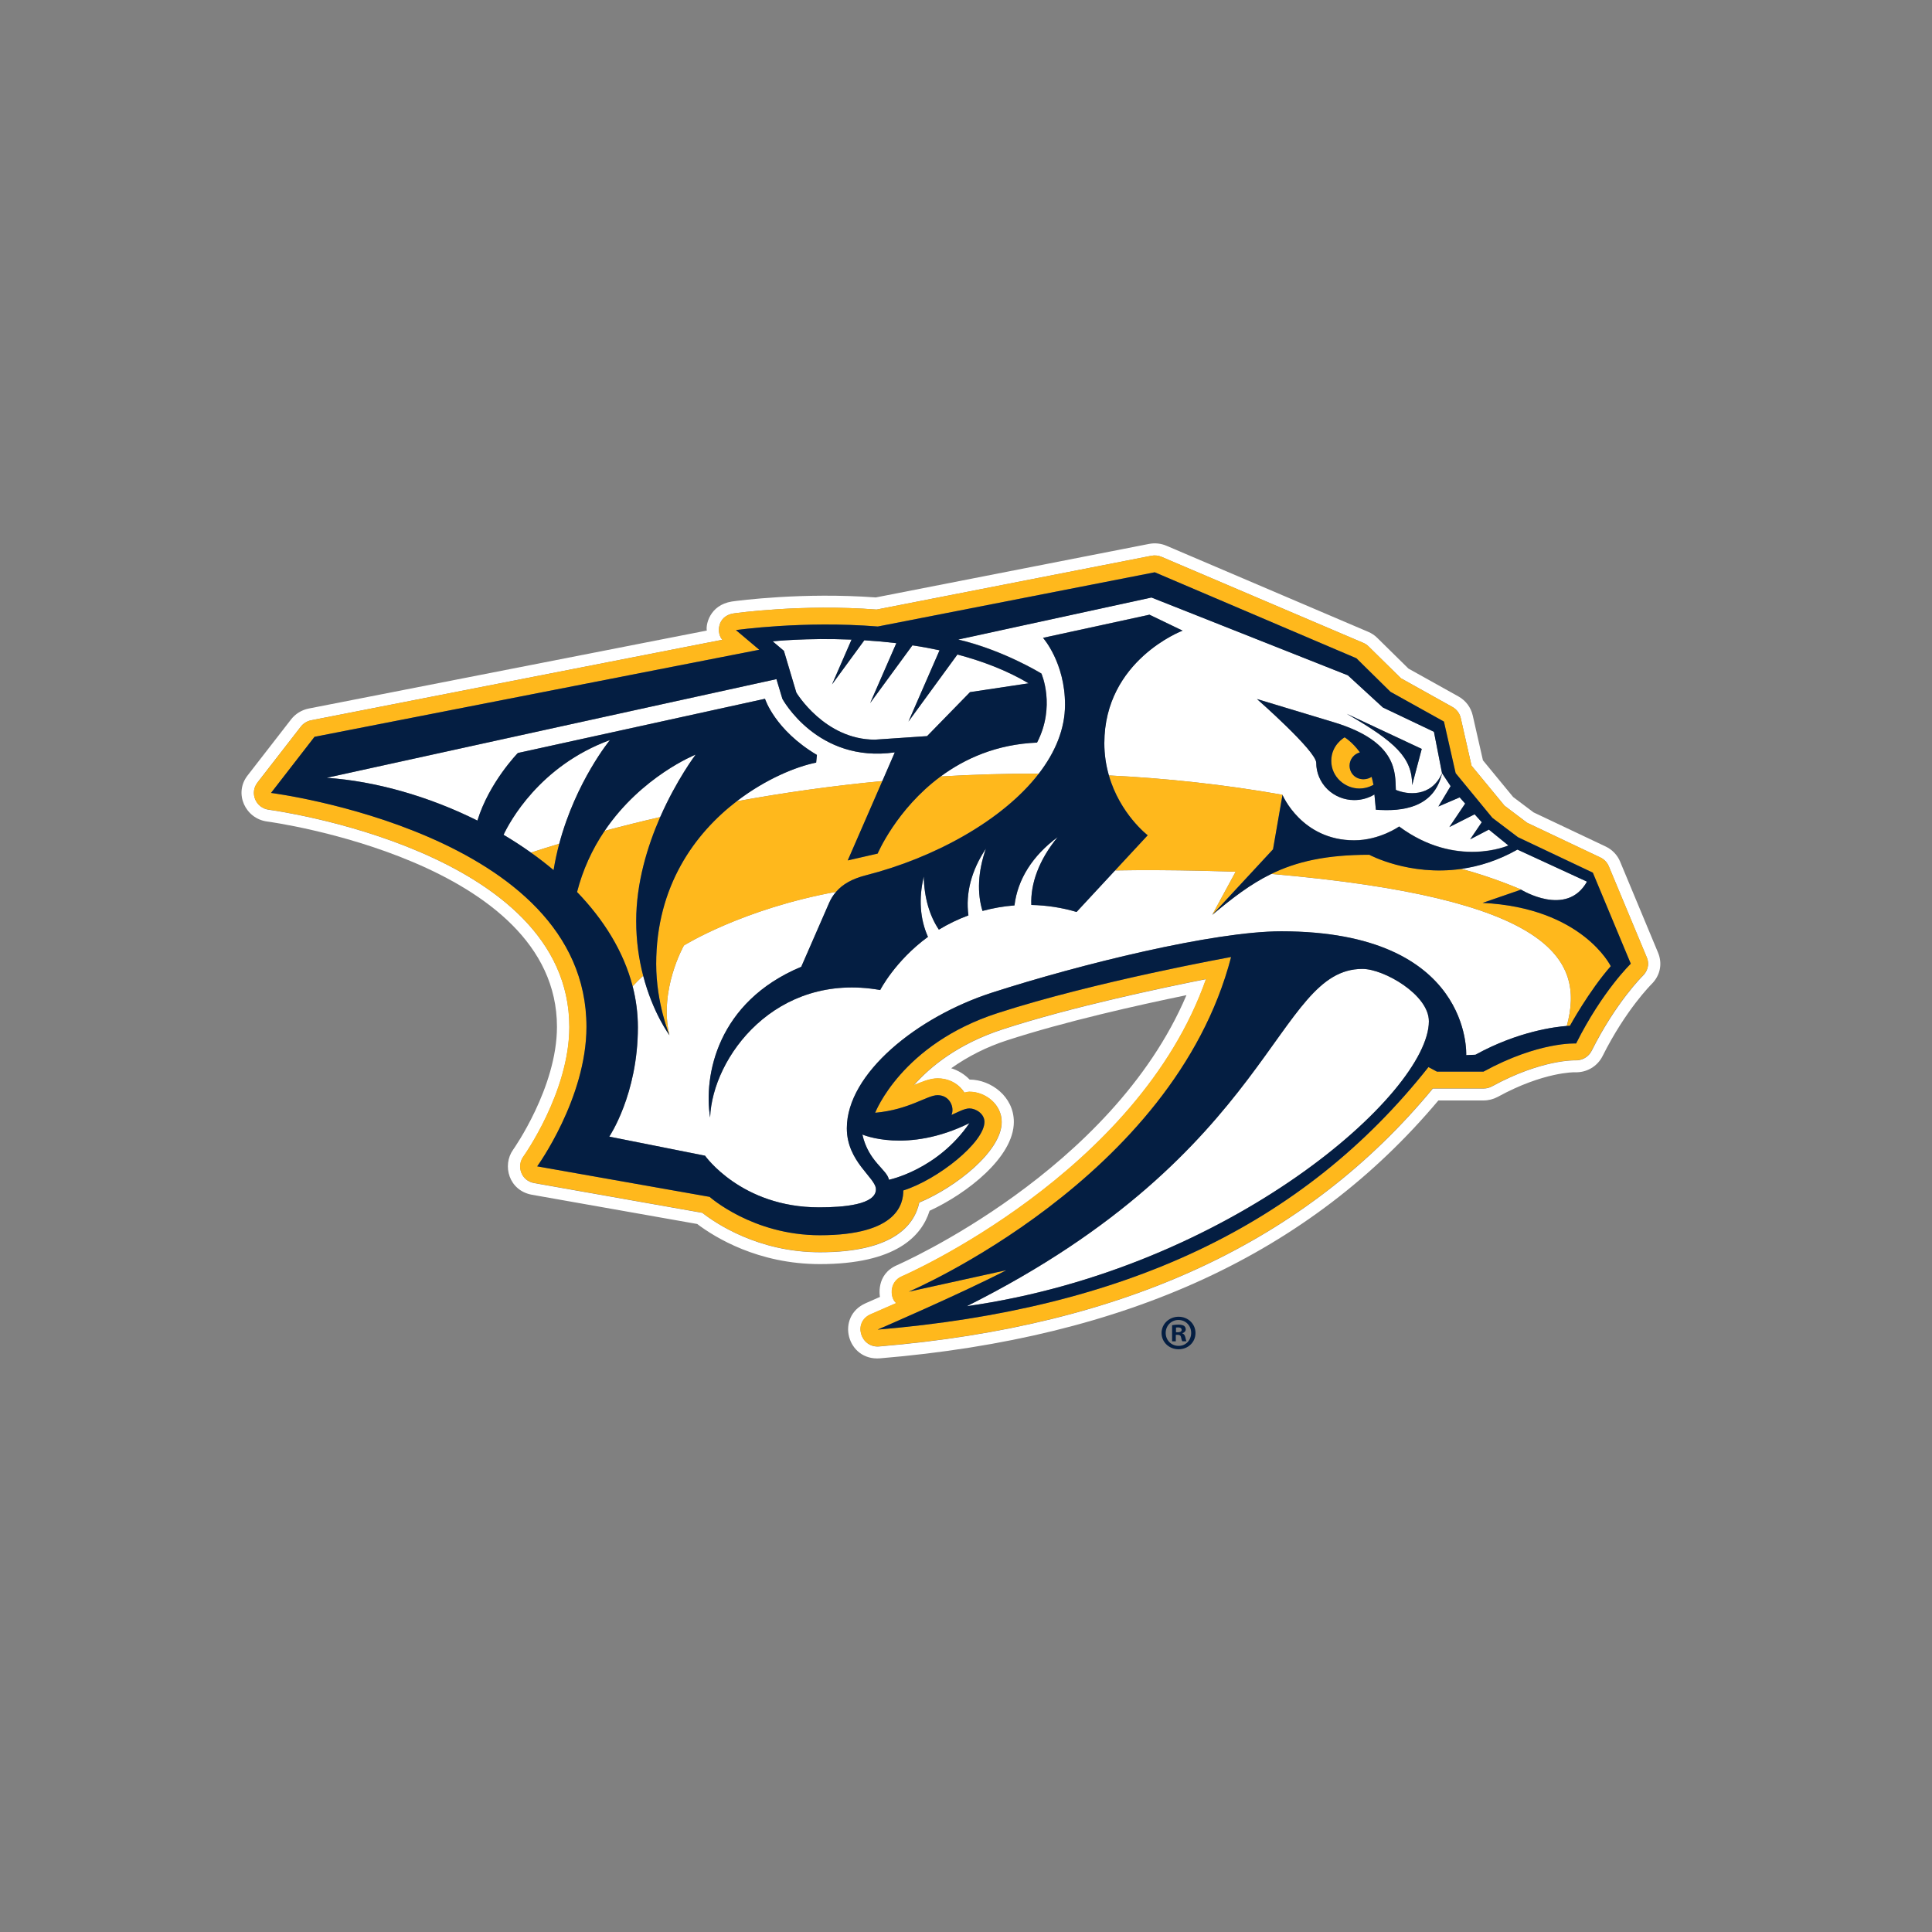 <svg width="64" height="64" viewBox="0 0 64 64" fill="none" xmlns="http://www.w3.org/2000/svg">
<rect x="0" y="0" width="64" height="64" fill="#808080" stroke="none"/>
<path d="M8.851 27.214C8.947 27.225 18.45 28.525 18.45 34.014C18.45 36.027 17.012 38.066 16.998 38.085C16.627 38.604 16.856 39.441 17.623 39.578L23.095 40.546C23.684 40.991 25.113 41.875 27.16 41.875C29.665 41.875 30.529 40.957 30.794 40.108C32.012 39.549 33.585 38.339 33.585 37.164C33.585 36.326 32.829 35.766 32.12 35.762C31.952 35.588 31.743 35.459 31.51 35.387C32.071 34.989 32.692 34.678 33.35 34.465C35.273 33.839 37.687 33.298 39.303 32.966C36.823 38.802 29.788 41.877 29.716 41.91C28.997 42.219 29.15 42.962 29.15 42.962L28.678 43.17C27.673 43.612 28.055 45.088 29.156 44.996C37.348 44.312 43.397 41.516 47.648 36.454H49.143C49.308 36.454 49.47 36.413 49.615 36.335C51.133 35.503 52.156 35.52 52.166 35.52C52.355 35.529 52.543 35.483 52.706 35.389C52.869 35.294 53.001 35.155 53.085 34.988C53.86 33.441 54.699 32.613 54.707 32.603C55.012 32.304 55.069 31.906 54.926 31.56L53.668 28.541C53.578 28.323 53.407 28.145 53.19 28.042L50.801 26.911L50.125 26.402L49.124 25.186L48.785 23.696C48.755 23.566 48.698 23.443 48.617 23.335C48.536 23.228 48.433 23.138 48.315 23.072L46.657 22.148L45.623 21.13C45.537 21.044 45.435 20.977 45.321 20.929L38.643 18.08C38.461 18.001 38.258 17.98 38.063 18.018L29.011 19.791C26.599 19.614 24.48 19.893 24.243 19.926C23.5 20.047 23.377 20.705 23.414 20.888C22.593 21.049 10.228 23.471 10.228 23.471C9.995 23.517 9.787 23.645 9.643 23.83L8.201 25.689C7.737 26.284 8.13 27.121 8.851 27.214H8.851ZM8.524 25.928L9.966 24.07C10.05 23.962 10.171 23.888 10.307 23.86L23.93 21.193C23.738 21.003 23.739 20.411 24.298 20.321C24.39 20.308 26.56 20.004 29.04 20.192L38.142 18.41C38.256 18.388 38.374 18.401 38.481 18.447L45.159 21.295C45.225 21.323 45.284 21.362 45.335 21.412L46.408 22.468L48.114 23.419C48.184 23.458 48.244 23.51 48.291 23.573C48.338 23.636 48.371 23.708 48.389 23.784L48.747 25.364L49.839 26.689L50.587 27.254L53.014 28.405C53.141 28.465 53.241 28.569 53.294 28.697L54.552 31.714C54.664 31.981 54.546 32.203 54.425 32.323C54.417 32.331 53.539 33.191 52.724 34.816C52.674 34.913 52.596 34.994 52.501 35.049C52.405 35.104 52.295 35.131 52.184 35.127C52.174 35.127 51.069 35.09 49.425 35.989C49.341 36.035 49.245 36.06 49.147 36.06H47.467C43.288 41.122 37.286 43.922 29.127 44.604C28.504 44.656 28.247 43.798 28.849 43.538L29.695 43.168C29.505 43.049 29.423 42.478 29.883 42.282C29.965 42.248 37.696 38.87 39.954 32.436C38.469 32.73 35.503 33.356 33.229 34.095C31.754 34.574 30.831 35.322 30.273 35.953C30.5 35.859 30.792 35.726 31.062 35.726C31.691 35.726 31.95 36.197 31.95 36.197C32.007 36.187 32.06 36.168 32.117 36.168C32.632 36.168 33.184 36.571 33.184 37.172C33.184 38.136 31.662 39.333 30.454 39.838C30.295 40.579 29.605 41.484 27.165 41.484C25.104 41.484 23.687 40.508 23.266 40.178L17.7 39.193C17.252 39.114 17.119 38.624 17.336 38.321C17.352 38.3 18.862 36.178 18.862 34.021C18.862 28.162 9.009 26.838 8.908 26.825C8.462 26.763 8.27 26.26 8.525 25.93" fill="white"/>
<path d="M23.043 24.998C23.043 24.998 21.257 25.709 20.029 27.523C20.64 27.36 21.254 27.208 21.87 27.066C22.416 25.821 23.043 24.998 23.043 24.998H23.043ZM50.389 29.469C50.389 29.469 51.897 30.406 52.573 29.204L50.267 28.14C49.623 28.506 48.99 28.697 48.404 28.779C49.517 29.081 50.389 29.469 50.389 29.469" fill="white"/>
<path d="M17.155 24.944L25.34 23.148C25.34 23.148 25.663 24.18 27.059 25.007L27.036 25.261C26.387 25.39 25.371 25.799 24.401 26.544C26 26.251 27.611 26.028 29.23 25.874L29.643 24.923C27.075 25.292 25.919 23.15 25.919 23.15L25.721 22.497L10.822 25.766C12.43 25.875 14.201 26.377 15.817 27.183C16.201 25.923 17.155 24.944 17.155 24.944H17.155ZM42.106 28.95C41.423 29.286 40.829 29.743 40.157 30.304L40.931 28.879C40.931 28.879 38.892 28.798 36.938 28.835L35.663 30.21C35.177 30.067 34.672 29.988 34.164 29.977C34.135 29.282 34.413 28.489 35.036 27.73C34.21 28.341 33.71 29.125 33.606 29.993C33.244 30.02 32.889 30.083 32.547 30.175C32.368 29.597 32.388 28.885 32.66 28.11C32.178 28.831 31.98 29.593 32.081 30.323C31.739 30.45 31.412 30.608 31.101 30.795C30.799 30.346 30.615 29.747 30.601 29.034C30.427 29.766 30.476 30.448 30.74 31.036C29.649 31.833 29.158 32.797 29.158 32.797C25.694 32.184 23.598 35.026 23.524 37.02C23.305 35.637 23.755 33.19 26.544 32.025L27.471 29.903C27.53 29.768 27.604 29.649 27.697 29.542C24.584 30.112 22.656 31.32 22.656 31.32C22.656 31.32 21.818 32.791 22.176 34.293C22.176 34.293 21.63 33.565 21.307 32.323C21.186 32.435 21.07 32.55 20.958 32.67C21.071 33.11 21.132 33.563 21.132 34.03C21.132 36.254 20.184 37.652 20.184 37.652L23.357 38.284C23.357 38.284 24.556 39.995 27.132 39.995C27.947 39.995 29.017 39.907 29.017 39.398C29.017 39.014 28.053 38.489 28.053 37.375C28.053 35.566 30.372 33.688 32.86 32.883C35.767 31.945 40.21 30.852 42.444 30.852C48.781 30.852 48.571 34.954 48.571 34.954L48.879 34.94C50.289 34.162 51.539 34.014 51.901 33.987C52.514 31.758 51.355 29.747 42.106 28.95L42.106 28.95ZM34.355 24.598C33.013 24.654 31.961 25.13 31.16 25.722C32.242 25.657 33.325 25.625 34.41 25.628C34.954 24.921 35.279 24.149 35.279 23.34C35.279 21.946 34.55 21.128 34.55 21.128L38.077 20.361L39.173 20.889C39.173 20.889 36.582 21.865 36.582 24.619C36.582 25.011 36.641 25.366 36.733 25.687C38.598 25.779 40.523 25.981 42.482 26.328C42.482 26.328 43.115 27.834 44.858 27.834C45.703 27.834 46.347 27.375 46.347 27.375C48.237 28.775 49.967 28.003 49.967 28.003L49.319 27.475L48.701 27.799L49.085 27.233L48.848 26.97L48.014 27.392L48.537 26.615L48.355 26.409L47.649 26.712L48.055 26.039L47.771 25.61C47.506 26.751 46.468 26.887 45.577 26.818L45.53 26.313C45.339 26.43 45.12 26.495 44.895 26.5C44.67 26.506 44.448 26.453 44.252 26.346C44.055 26.239 43.891 26.083 43.777 25.893C43.663 25.703 43.602 25.487 43.602 25.267C43.602 24.877 41.639 23.154 41.639 23.154L44.18 23.922C46.309 24.567 46.215 25.602 46.239 26.163C46.598 26.319 47.404 26.432 47.769 25.608L47.5 24.237L45.81 23.432L44.648 22.366L38.145 19.79L31.743 21.182C33.251 21.537 34.499 22.309 34.499 22.309C34.499 22.309 34.979 23.394 34.354 24.598H34.355ZM47.097 24.808L46.78 26.008C46.78 25.099 46.232 24.579 44.611 23.644L47.097 24.808Z" fill="white"/>
<path d="M16.681 27.654C16.992 27.838 17.296 28.036 17.588 28.243C17.854 28.157 18.168 28.057 18.526 27.95C19.076 25.885 20.205 24.516 20.205 24.516C17.866 25.372 16.875 27.243 16.68 27.654H16.681ZM26.379 22.943C26.379 22.943 27.314 24.502 28.981 24.502L30.71 24.385L32.133 22.93L34.074 22.638C33.355 22.209 32.542 21.902 31.715 21.683L30.093 23.905L31.124 21.543C30.826 21.479 30.526 21.424 30.225 21.38L28.826 23.291L29.692 21.305C29.327 21.261 28.971 21.23 28.632 21.209L27.562 22.672L28.209 21.189C26.698 21.126 25.595 21.245 25.595 21.245L25.968 21.56L26.379 22.942L26.379 22.943ZM28.567 37.583C28.771 38.487 29.388 38.743 29.447 39.082C29.447 39.082 31.049 38.758 32.115 37.206C30.042 38.228 28.567 37.583 28.567 37.583V37.583ZM45.132 32.096C42.227 32.096 42.268 38.145 32.027 43.269C40.748 42.034 47.332 36.219 47.332 33.832C47.334 32.946 45.837 32.096 45.132 32.096" fill="white"/>
<path d="M54.551 31.712L53.293 28.695C53.24 28.567 53.14 28.463 53.013 28.403L50.586 27.254L49.838 26.689L48.746 25.364L48.388 23.784C48.371 23.708 48.337 23.637 48.29 23.574C48.243 23.512 48.183 23.459 48.114 23.421L46.408 22.468L45.334 21.412C45.283 21.362 45.225 21.322 45.158 21.295L38.48 18.447C38.374 18.401 38.255 18.389 38.141 18.41L29.04 20.192C26.562 20.002 24.389 20.308 24.297 20.321C23.739 20.411 23.737 21.003 23.931 21.193L10.306 23.861C10.171 23.888 10.05 23.963 9.966 24.07L8.524 25.929C8.267 26.259 8.461 26.764 8.904 26.82C9.004 26.834 18.858 28.155 18.858 34.014C18.858 36.173 17.347 38.293 17.331 38.314C17.112 38.617 17.245 39.105 17.696 39.186L23.261 40.171C23.682 40.501 25.099 41.477 27.159 41.477C29.6 41.477 30.29 40.572 30.448 39.831C31.657 39.326 33.179 38.13 33.179 37.166C33.179 36.564 32.629 36.161 32.111 36.161C32.053 36.161 32 36.182 31.943 36.19C31.943 36.19 31.683 35.719 31.056 35.719C30.787 35.719 30.495 35.852 30.266 35.946C30.824 35.319 31.747 34.569 33.222 34.089C35.496 33.35 38.462 32.724 39.947 32.43C37.69 38.861 29.958 42.242 29.876 42.274C29.416 42.47 29.498 43.043 29.688 43.162L28.842 43.532C28.241 43.792 28.497 44.65 29.12 44.598C37.281 43.919 43.281 41.119 47.46 36.054H49.141C49.239 36.054 49.332 36.029 49.419 35.985C51.062 35.084 52.167 35.12 52.177 35.12C52.288 35.126 52.398 35.099 52.494 35.044C52.59 34.989 52.668 34.907 52.718 34.809C53.532 33.185 54.41 32.324 54.418 32.316C54.543 32.202 54.661 31.977 54.551 31.712H54.551ZM52.212 34.566C52.212 34.566 50.984 34.493 49.144 35.497H47.602L47.321 35.347C43.158 40.613 37.226 43.363 29.075 44.043C29.075 44.043 31.841 42.851 33.34 42.075L30.105 42.789C30.105 42.789 38.868 39.061 40.783 31.702C40.783 31.702 36.264 32.516 33.046 33.561C29.861 34.594 28.993 36.862 28.993 36.862C30.127 36.758 30.713 36.279 31.059 36.279C31.471 36.279 31.628 36.697 31.52 36.933C31.71 36.852 31.943 36.718 32.115 36.718C32.323 36.718 32.613 36.891 32.613 37.164C32.613 37.843 31.067 39.075 29.925 39.436C29.925 39.85 29.758 40.918 27.161 40.918C24.93 40.918 23.509 39.647 23.509 39.647L17.797 38.637C17.797 38.637 19.429 36.384 19.429 34.014C19.429 27.588 8.98 26.265 8.98 26.265L10.422 24.408L25.155 21.523L24.379 20.872C24.379 20.872 26.6 20.554 29.078 20.753L38.252 18.957L44.933 21.806L46.059 22.916L47.832 23.902L48.22 25.612L49.436 27.091L50.285 27.73L52.765 28.906L54.022 31.923C54.024 31.923 53.086 32.822 52.212 34.566" fill="#FFB81C"/>
<path d="M50.388 29.469C50.388 29.469 49.517 29.079 48.404 28.781C46.674 29.025 45.36 28.312 45.36 28.312C43.926 28.312 42.946 28.537 42.106 28.948C51.354 29.745 52.514 31.756 51.903 33.984C51.973 33.978 52.011 33.978 52.011 33.978C52.011 33.978 52.636 32.834 53.362 32.004C53.362 32.004 52.42 30.068 49.117 29.907L50.388 29.469L50.388 29.469ZM21.87 27.066C21.202 27.22 20.585 27.375 20.029 27.523C19.609 28.143 19.301 28.828 19.116 29.549C20.001 30.467 20.659 31.52 20.957 32.67C21.069 32.55 21.185 32.434 21.306 32.322C21.152 31.73 21.074 31.122 21.074 30.511C21.074 29.238 21.449 28.026 21.87 27.066L21.87 27.066ZM42.484 26.328C40.525 25.981 38.599 25.779 36.734 25.687C37.102 26.968 38.02 27.667 38.02 27.667L36.938 28.833C38.891 28.796 40.932 28.877 40.932 28.877L40.159 30.302L42.172 28.13L42.484 26.328ZM29.075 28.274L28.084 28.501L29.23 25.872C27.484 26.038 25.863 26.276 24.401 26.545C23.022 27.606 21.737 29.346 21.737 31.934C21.737 33.231 22.175 34.293 22.175 34.293C21.817 32.791 22.656 31.32 22.656 31.32C22.656 31.32 24.585 30.112 27.694 29.544C27.912 29.288 28.231 29.11 28.689 28.992C30.922 28.424 33.205 27.189 34.409 25.628C33.295 25.626 32.21 25.658 31.16 25.721C29.696 26.805 29.075 28.274 29.075 28.274L29.075 28.274ZM18.338 28.824C18.387 28.52 18.452 28.228 18.526 27.95C18.168 28.057 17.854 28.157 17.588 28.244C17.846 28.426 18.097 28.62 18.338 28.823L18.338 28.824ZM45.035 26.121C45.299 26.121 45.495 25.998 45.495 25.998C45.477 25.906 45.456 25.819 45.434 25.735C45.37 25.776 45.278 25.814 45.168 25.814C44.882 25.814 44.704 25.599 44.704 25.36C44.704 25.159 44.845 24.974 45.047 24.924C44.794 24.573 44.539 24.425 44.539 24.425C44.539 24.425 44.1 24.669 44.1 25.203C44.1 25.739 44.559 26.121 45.035 26.121" fill="#FFB81C"/>
<path d="M19.427 34.015C19.427 36.384 17.795 38.637 17.795 38.637L23.508 39.648C23.508 39.648 24.928 40.919 27.159 40.919C29.755 40.919 29.923 39.851 29.923 39.436C31.065 39.075 32.611 37.844 32.611 37.164C32.611 36.892 32.321 36.718 32.114 36.718C31.941 36.718 31.708 36.853 31.518 36.934C31.626 36.696 31.471 36.279 31.058 36.279C30.711 36.279 30.127 36.759 28.991 36.862C28.991 36.862 29.859 34.594 33.044 33.561C36.263 32.517 40.782 31.702 40.782 31.702C38.868 39.061 30.104 42.789 30.104 42.789L33.338 42.077C31.839 42.853 29.073 44.045 29.073 44.045C37.224 43.366 43.156 40.615 47.319 35.349L47.6 35.499H49.142C50.982 34.493 52.21 34.567 52.21 34.567C53.084 32.824 54.022 31.925 54.022 31.925L52.764 28.908L50.284 27.734L49.436 27.091L48.22 25.612L47.832 23.903L46.059 22.916L44.933 21.806L38.253 18.958L29.079 20.754C26.601 20.554 24.379 20.873 24.379 20.873L25.151 21.524L10.418 24.408L8.978 26.267C8.978 26.267 19.427 27.589 19.427 34.015ZM32.115 37.204C31.05 38.758 29.447 39.081 29.447 39.081C29.388 38.743 28.771 38.487 28.567 37.583C28.567 37.583 30.043 38.228 32.115 37.204L32.115 37.204ZM32.027 43.269C42.266 38.145 42.227 32.096 45.133 32.096C45.837 32.096 47.334 32.946 47.334 33.832C47.334 36.219 40.748 42.034 32.027 43.269ZM28.209 21.187L27.562 22.672L28.632 21.21C28.986 21.232 29.34 21.264 29.692 21.306L28.826 23.288L30.225 21.377C30.523 21.421 30.822 21.477 31.124 21.541L30.094 23.903L31.716 21.681C32.542 21.9 33.355 22.207 34.074 22.635L32.133 22.927L30.711 24.385L28.981 24.502C27.314 24.502 26.38 22.942 26.38 22.942L25.968 21.56L25.596 21.245C25.596 21.245 26.699 21.126 28.209 21.187H28.209ZM10.822 25.766L25.721 22.497L25.917 23.15C25.917 23.15 27.075 25.291 29.641 24.923L29.228 25.873L28.082 28.503L29.073 28.276C29.073 28.276 29.694 26.805 31.157 25.724C31.959 25.132 33.011 24.654 34.353 24.6C34.977 23.396 34.498 22.315 34.498 22.315C34.498 22.315 33.25 21.543 31.741 21.187L38.143 19.795L44.649 22.372L45.81 23.438L47.501 24.243L47.769 25.614L48.053 26.042L47.648 26.719L48.353 26.415L48.535 26.621L48.012 27.399L48.849 26.976L49.086 27.239L48.702 27.806L49.321 27.483L49.969 28.009C49.969 28.009 48.238 28.781 46.349 27.381C46.349 27.381 45.705 27.838 44.86 27.838C43.117 27.838 42.484 26.333 42.484 26.333L42.17 28.136L40.157 30.308C40.827 29.747 41.42 29.29 42.106 28.954C42.946 28.543 43.926 28.316 45.36 28.316C45.36 28.316 46.676 29.029 48.404 28.785C48.99 28.702 49.622 28.51 50.267 28.145L52.57 29.206C51.897 30.406 50.386 29.471 50.386 29.471L49.113 29.91C52.418 30.072 53.358 32.006 53.358 32.006C52.631 32.835 52.006 33.98 52.006 33.98C52.006 33.98 51.969 33.98 51.898 33.986C51.534 34.013 50.286 34.161 48.876 34.939L48.57 34.952C48.57 34.952 48.78 30.85 42.443 30.85C40.21 30.85 35.767 31.945 32.86 32.883C30.372 33.688 28.052 35.566 28.052 37.375C28.052 38.489 29.016 39.014 29.016 39.398C29.016 39.907 27.947 39.995 27.132 39.995C24.556 39.995 23.355 38.284 23.355 38.284L20.182 37.652C20.182 37.652 21.13 36.254 21.13 34.03C21.13 33.563 21.069 33.11 20.956 32.67C20.66 31.52 20.002 30.468 19.116 29.549C19.301 28.828 19.609 28.143 20.029 27.523C21.257 25.707 23.044 24.998 23.044 24.998C23.044 24.998 22.417 25.824 21.87 27.066C21.449 28.027 21.075 29.239 21.075 30.512C21.075 31.196 21.171 31.805 21.306 32.323C21.629 33.564 22.176 34.291 22.176 34.291C22.176 34.291 21.737 33.231 21.737 31.935C21.737 29.348 23.022 27.606 24.401 26.546C25.371 25.801 26.388 25.392 27.036 25.263L27.062 25.008C25.665 24.179 25.342 23.148 25.342 23.148L17.155 24.944C17.155 24.944 16.201 25.921 15.815 27.183C14.201 26.377 12.43 25.875 10.822 25.766V25.766ZM16.681 27.653C16.875 27.242 17.866 25.372 20.205 24.515C20.205 24.515 19.077 25.884 18.526 27.949C18.449 28.237 18.386 28.529 18.338 28.823C18.096 28.62 17.846 28.426 17.588 28.243C17.294 28.034 16.991 27.837 16.681 27.653Z" fill="#041E42"/>
<path d="M46.239 26.168C46.216 25.605 46.308 24.569 44.181 23.926L41.639 23.158C41.639 23.158 43.602 24.879 43.602 25.27C43.603 25.598 43.735 25.912 43.971 26.144C44.208 26.375 44.528 26.505 44.862 26.505C45.098 26.505 45.329 26.441 45.53 26.319L45.577 26.824C46.468 26.891 47.506 26.757 47.771 25.616C47.405 26.434 46.597 26.321 46.239 26.167L46.239 26.168ZM45.034 26.121C44.558 26.121 44.1 25.739 44.1 25.203C44.1 24.669 44.543 24.425 44.543 24.425C44.543 24.425 44.795 24.573 45.05 24.924C44.952 24.95 44.865 25.007 44.803 25.086C44.741 25.165 44.708 25.261 44.707 25.361C44.707 25.599 44.884 25.814 45.171 25.814C45.281 25.814 45.373 25.773 45.438 25.735C45.461 25.818 45.483 25.906 45.499 25.998C45.496 25.998 45.3 26.121 45.034 26.121" fill="#041E42"/>
<path d="M46.78 26.008L47.097 24.809L44.613 23.646C46.233 24.579 46.78 25.099 46.78 26.008ZM23.523 37.018C23.598 35.025 25.694 32.184 29.158 32.795C29.158 32.795 29.649 31.831 30.74 31.034C30.476 30.448 30.429 29.764 30.601 29.035C30.615 29.749 30.799 30.346 31.101 30.796C31.411 30.608 31.739 30.45 32.08 30.323C31.98 29.594 32.178 28.831 32.66 28.111C32.388 28.885 32.368 29.598 32.546 30.176C32.889 30.084 33.243 30.02 33.606 29.993C33.71 29.125 34.209 28.342 35.036 27.731C34.411 28.491 34.133 29.283 34.164 29.978C34.685 29.989 35.187 30.068 35.663 30.21L36.938 28.835L38.019 27.67C38.019 27.67 37.102 26.97 36.734 25.689C36.634 25.342 36.583 24.982 36.583 24.621C36.583 21.867 39.175 20.892 39.175 20.892L38.078 20.364L34.552 21.13C34.552 21.13 35.281 21.946 35.281 23.343C35.281 24.151 34.956 24.925 34.411 25.63C33.206 27.191 30.924 28.426 28.691 28.993C28.233 29.11 27.914 29.288 27.696 29.544C27.602 29.651 27.525 29.773 27.468 29.903L26.542 32.026C23.755 33.189 23.304 35.635 23.523 37.018V37.018ZM39.044 43.619C39.357 43.619 39.602 43.857 39.602 44.157C39.602 44.462 39.359 44.696 39.042 44.696C38.728 44.696 38.478 44.46 38.478 44.157C38.478 43.859 38.728 43.619 39.042 43.619H39.044L39.044 43.619ZM39.036 43.726C38.795 43.726 38.615 43.92 38.615 44.155C38.615 44.393 38.795 44.583 39.042 44.583C39.283 44.587 39.459 44.393 39.459 44.154C39.459 43.918 39.283 43.726 39.038 43.726H39.036L39.036 43.726ZM38.954 44.433H38.827V43.899C38.896 43.886 38.966 43.88 39.036 43.88C39.14 43.88 39.187 43.898 39.226 43.922C39.243 43.937 39.257 43.954 39.266 43.974C39.275 43.994 39.279 44.016 39.279 44.038C39.279 44.099 39.232 44.145 39.166 44.164V44.17C39.218 44.187 39.25 44.23 39.266 44.3C39.283 44.383 39.293 44.416 39.305 44.431H39.167C39.15 44.412 39.14 44.366 39.124 44.302C39.115 44.243 39.081 44.218 39.011 44.218H38.95V44.433H38.954ZM38.956 44.133H39.017C39.087 44.133 39.144 44.111 39.144 44.055C39.144 44.005 39.107 43.972 39.026 43.972C38.993 43.972 38.97 43.976 38.956 43.978V44.133Z" fill="#041E42"/>
</svg>
